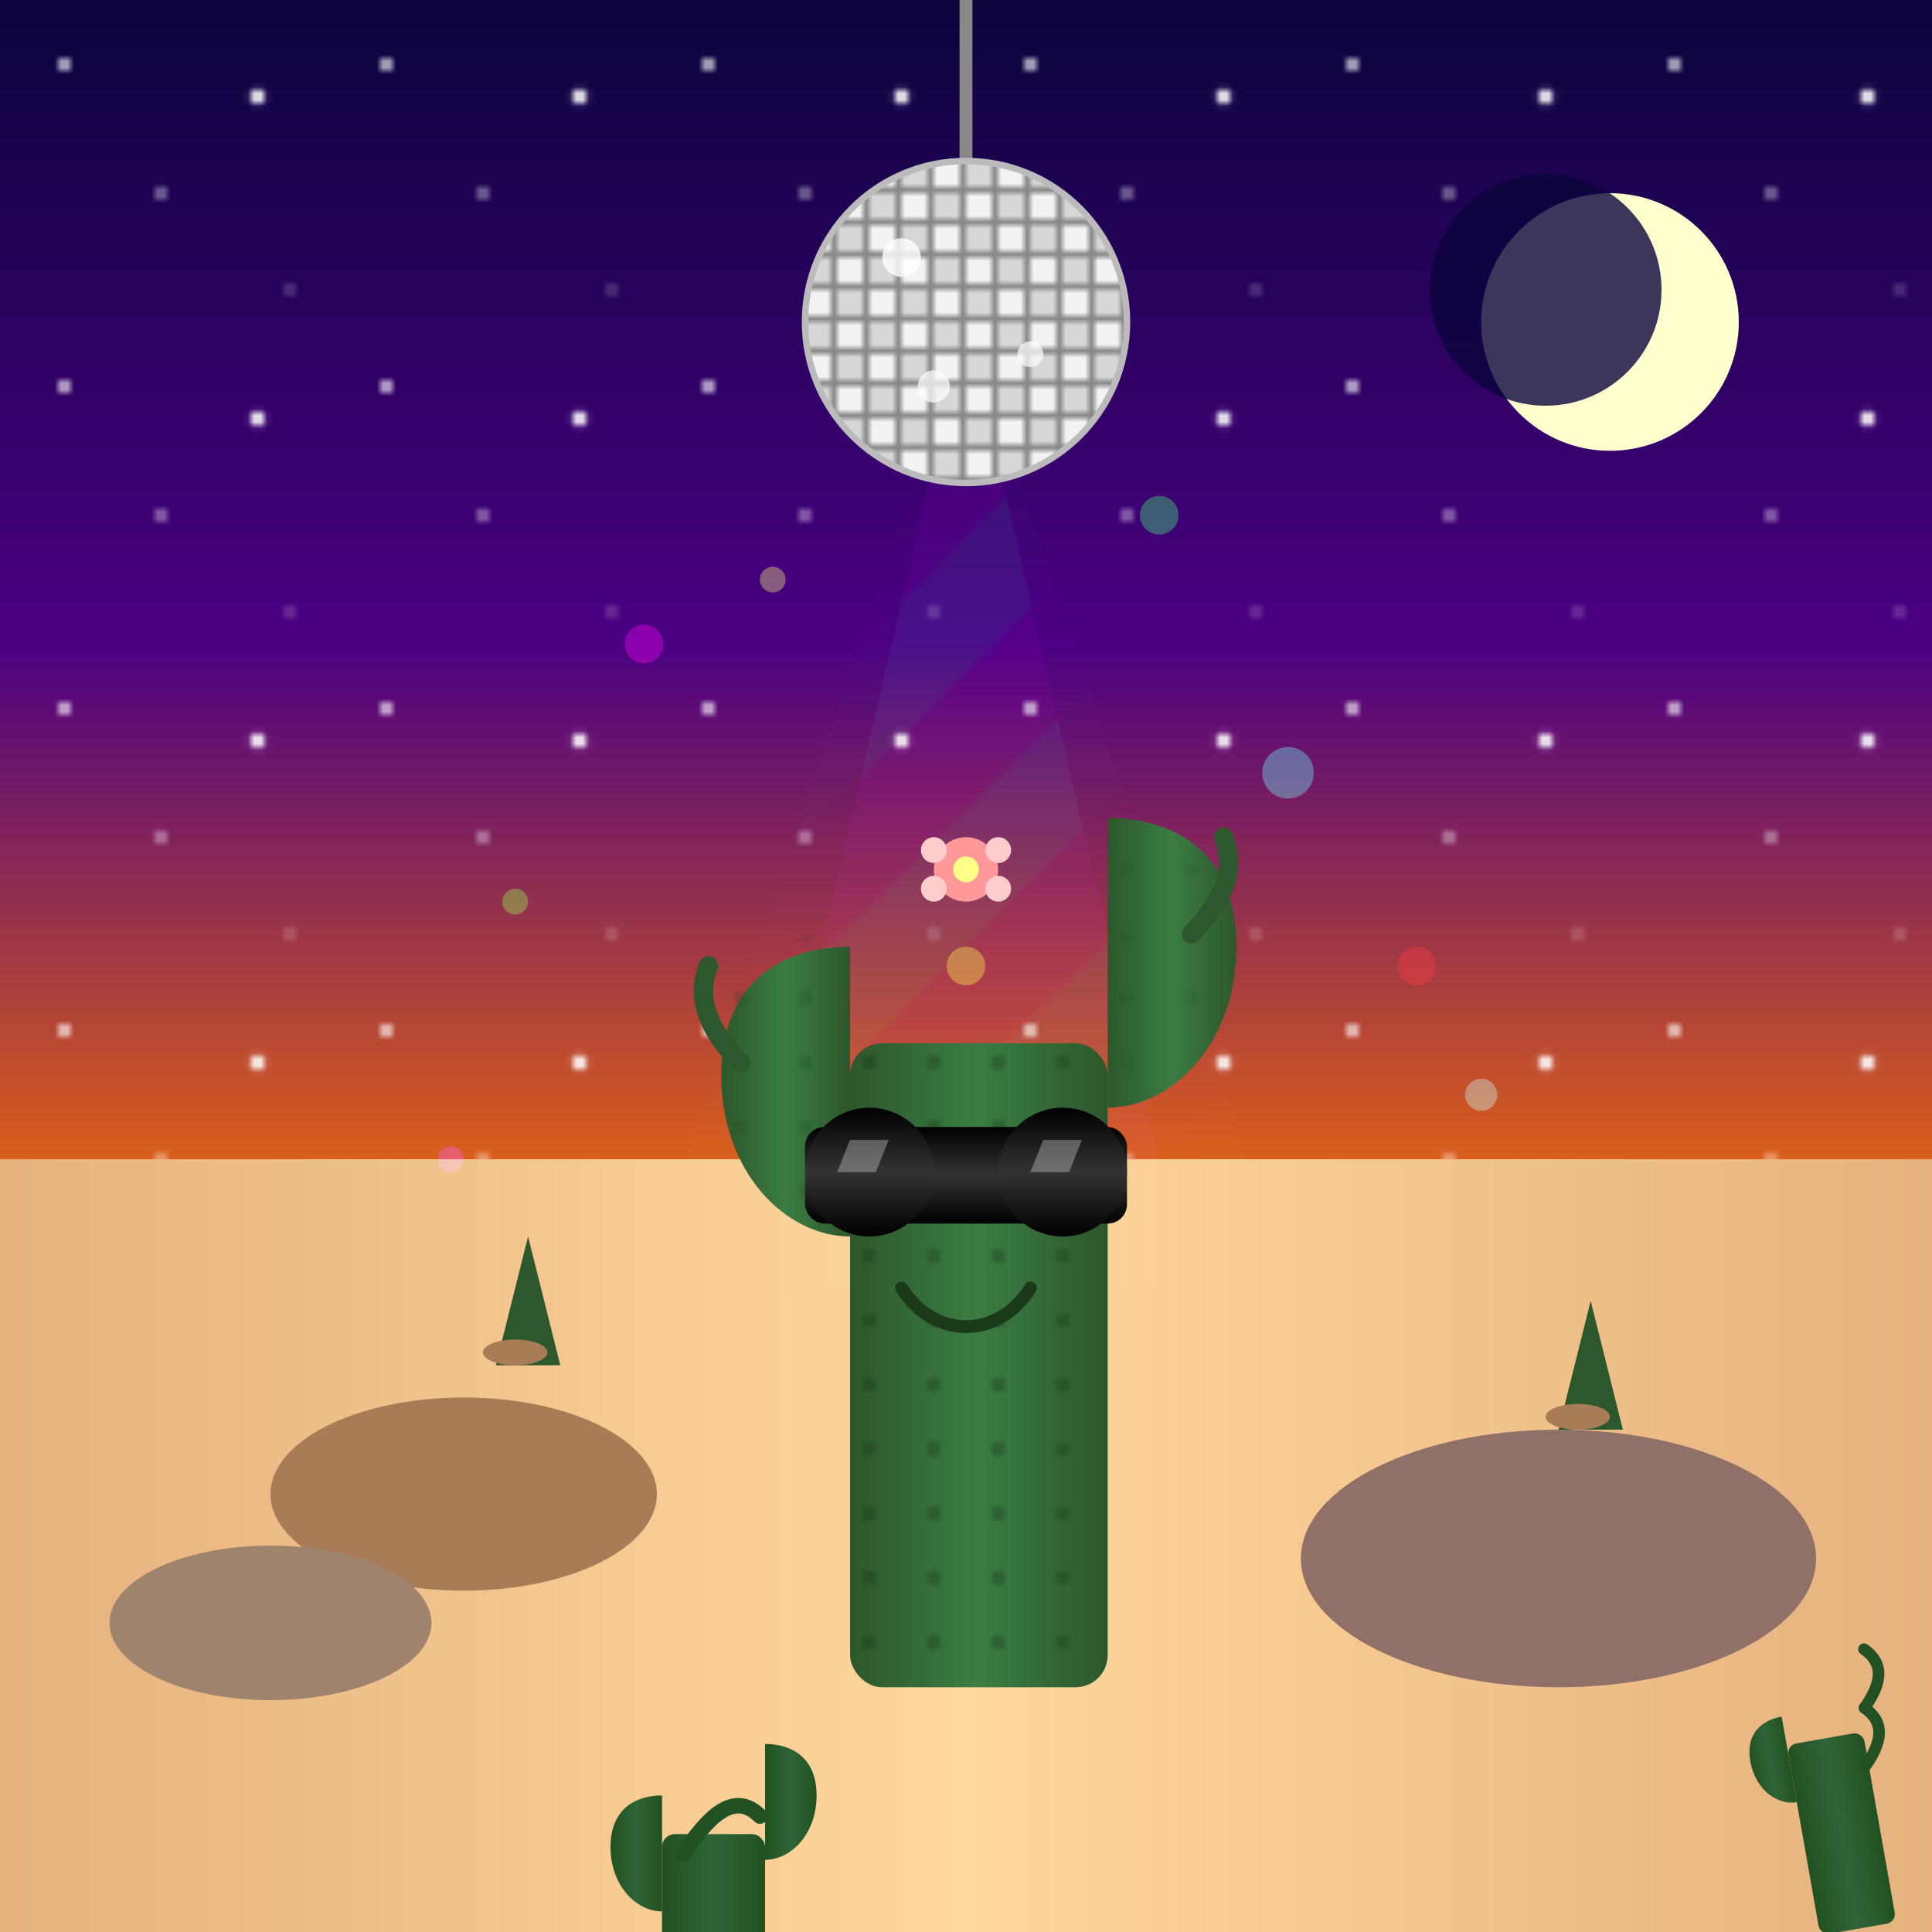 <svg xmlns="http://www.w3.org/2000/svg" viewBox="0 0 300 300">
  <defs>
    <!-- Sky gradient -->
    <linearGradient id="skyGradient" x1="0%" y1="0%" x2="0%" y2="100%">
      <stop offset="0%" stop-color="#0a043c" />
      <stop offset="50%" stop-color="#4b0082" />
      <stop offset="100%" stop-color="#ff7700" />
    </linearGradient>
    
    <!-- Desert sand gradient -->
    <linearGradient id="sandGradient" x1="0%" y1="0%" x2="100%" y2="0%">
      <stop offset="0%" stop-color="#e6b17e" />
      <stop offset="50%" stop-color="#ffd89b" />
      <stop offset="100%" stop-color="#e6b17e" />
    </linearGradient>
    
    <!-- Cactus gradient -->
    <linearGradient id="cactusGradient" x1="0%" y1="0%" x2="100%" y2="0%">
      <stop offset="0%" stop-color="#2d572c" />
      <stop offset="50%" stop-color="#3a7d44" />
      <stop offset="100%" stop-color="#2d572c" />
    </linearGradient>
    
    <!-- Secondary cactus gradient -->
    <linearGradient id="cactus2Gradient" x1="0%" y1="0%" x2="100%" y2="0%">
      <stop offset="0%" stop-color="#225224" />
      <stop offset="50%" stop-color="#2e6436" />
      <stop offset="100%" stop-color="#225224" />
    </linearGradient>
    
    <!-- Sunglasses gradient -->
    <linearGradient id="glassGradient" x1="0%" y1="0%" x2="0%" y2="100%">
      <stop offset="0%" stop-color="#000000" />
      <stop offset="50%" stop-color="#333333" />
      <stop offset="100%" stop-color="#000000" />
    </linearGradient>
    
    <!-- Disco light beam pattern -->
    <pattern id="discoPattern" patternUnits="userSpaceOnUse" width="30" height="30" patternTransform="rotate(45)">
      <rect width="15" height="30" fill="#ff00ff" opacity="0.6" />
      <rect x="15" width="15" height="30" fill="#00ffff" opacity="0.6" />
    </pattern>
    
    <!-- Disco light filter -->
    <filter id="discoLight" x="-50%" y="-50%" width="200%" height="200%">
      <feGaussianBlur in="SourceGraphic" stdDeviation="5" result="blur" />
      <feColorMatrix in="blur" type="matrix" values="1 0 0 0 0  0 1 0 0 0  0 0 1 0 0  0 0 0 18 -7" result="glow" />
      <feBlend in="SourceGraphic" in2="glow" mode="screen" />
    </filter>
    
    <!-- Shadow filter -->
    <filter id="shadow" x="-20%" y="-20%" width="140%" height="140%">
      <feGaussianBlur in="SourceAlpha" stdDeviation="3" />
      <feOffset dx="2" dy="2" result="offsetblur" />
      <feComponentTransfer>
        <feFuncA type="linear" slope="0.5" />
      </feComponentTransfer>
      <feMerge>
        <feMergeNode />
        <feMergeNode in="SourceGraphic" />
      </feMerge>
    </filter>
    
    <!-- Spikes pattern for cactus -->
    <pattern id="spikesPattern" patternUnits="userSpaceOnUse" width="10" height="10">
      <circle cx="5" cy="5" r="1" fill="#1a3a1a" />
    </pattern>
    
    <!-- Star pattern for night sky -->
    <pattern id="starPattern" patternUnits="userSpaceOnUse" width="50" height="50">
      <circle cx="10" cy="10" r="1" fill="white" opacity="0.8" />
      <circle cx="25" cy="30" r="0.8" fill="white" opacity="0.7" />
      <circle cx="40" cy="15" r="1.2" fill="white" opacity="0.9" />
      <circle cx="45" cy="45" r="0.6" fill="white" opacity="0.6" />
    </pattern>

    <!-- Disco ball mirror tile pattern -->
    <pattern id="mirrorTilePattern" patternUnits="userSpaceOnUse" width="10" height="10">
      <rect width="4" height="4" fill="#ffffff" opacity="0.9" />
      <rect x="5" y="0" width="4" height="4" fill="#e0e0e0" opacity="0.9" />
      <rect x="0" y="5" width="4" height="4" fill="#e0e0e0" opacity="0.9" />
      <rect x="5" y="5" width="4" height="4" fill="#ffffff" opacity="0.9" />
    </pattern>
    
    <!-- Clip path for disco ball -->
    <clipPath id="discoBallClip">
      <circle cx="150" cy="50" r="25" />
    </clipPath>
  </defs>
  
  <!-- Background -->
  <rect x="0" y="0" width="300" height="200" fill="url(#skyGradient)" />
  <rect x="0" y="180" width="300" height="120" fill="url(#sandGradient)" />
  
  <!-- Stars in the sky -->
  <rect x="0" y="0" width="300" height="180" fill="url(#starPattern)" />
  
  <!-- Moon -->
  <circle cx="250" cy="50" r="20" fill="#ffffd0" />
  <circle cx="240" cy="45" r="18" fill="#0a043c" opacity="0.8" />
  
  <!-- Disco light beams -->
  <polygon points="150,50 120,180 180,180" fill="url(#discoPattern)" opacity="0.3" filter="url(#discoLight)" />
  <polygon points="150,50 100,200 200,200" fill="url(#discoPattern)" opacity="0.2" filter="url(#discoLight)" />
  <polygon points="150,50 80,220 220,220" fill="url(#discoPattern)" opacity="0.1" filter="url(#discoLight)" />
  
  <!-- Dancing cacti in the background -->
  <g transform="translate(50, 220) scale(0.4)">
    <rect x="130" y="160" width="40" height="100" rx="5" fill="url(#cactus2Gradient)" filter="url(#shadow)" />
    <path d="M130,190 C120,190 110,180 110,165 C110,150 120,145 130,145" fill="url(#cactus2Gradient)" filter="url(#shadow)" />
    <path d="M170,170 C180,170 190,160 190,145 C190,130 180,125 170,125" fill="url(#cactus2Gradient)" filter="url(#shadow)" />
    <!-- Dancing arm -->
    <path d="M140,170 C150,155 160,145 170,155" fill="none" stroke="#225224" stroke-width="6" stroke-linecap="round" />
  </g>
  
  <g transform="translate(230, 230) scale(0.3) rotate(-10)">
    <rect x="130" y="160" width="40" height="100" rx="5" fill="url(#cactus2Gradient)" filter="url(#shadow)" />
    <path d="M130,190 C120,190 110,180 110,165 C110,150 120,145 130,145" fill="url(#cactus2Gradient)" filter="url(#shadow)" />
    <!-- Dancing arms -->
    <path d="M170,180 C180,170 185,160 175,150" fill="none" stroke="#225224" stroke-width="6" stroke-linecap="round" />
    <path d="M175,150 C185,140 190,130 180,120" fill="none" stroke="#225224" stroke-width="6" stroke-linecap="round" />
  </g>
  
  <!-- Desert rocks -->
  <ellipse cx="70" cy="230" rx="30" ry="15" fill="#a87c57" filter="url(#shadow)" />
  <ellipse cx="240" cy="240" rx="40" ry="20" fill="#8f7167" filter="url(#shadow)" />
  <ellipse cx="40" cy="250" rx="25" ry="12" fill="#9e846d" filter="url(#shadow)" />
  
  <!-- Small desert plants -->
  <path d="M85,210 L80,190 L75,210 L85,210" fill="#2d572c" filter="url(#shadow)" />
  <path d="M250,220 L245,200 L240,220 L250,220" fill="#2d572c" filter="url(#shadow)" />
  <ellipse cx="80" cy="210" rx="5" ry="2" fill="#a87c57" />
  <ellipse cx="245" cy="220" rx="5" ry="2" fill="#a87c57" />
  
  <!-- Disco ball -->
  <g>
    <line x1="150" y1="0" x2="150" y2="25" stroke="#888888" stroke-width="2" />
    <circle cx="150" cy="50" r="25" fill="#888888" />
    <circle cx="150" cy="50" r="25" fill="url(#mirrorTilePattern)" clip-path="url(#discoBallClip)" />
    <circle cx="150" cy="50" r="25" fill="none" stroke="#bbbbbb" stroke-width="1" />
  </g>
  
  <!-- Disco ball highlights -->
  <circle cx="140" cy="40" r="3" fill="white" opacity="0.8" />
  <circle cx="160" cy="55" r="2" fill="white" opacity="0.7" />
  <circle cx="145" cy="60" r="2.5" fill="white" opacity="0.7" />
  
  <!-- Scattered light reflections -->
  <circle cx="100" cy="100" r="3" fill="#ff00ff" opacity="0.6" filter="url(#discoLight)" />
  <circle cx="200" cy="120" r="4" fill="#00ffff" opacity="0.6" filter="url(#discoLight)" />
  <circle cx="150" cy="150" r="3" fill="#ffff00" opacity="0.6" filter="url(#discoLight)" />
  <circle cx="80" cy="140" r="2" fill="#00ff00" opacity="0.6" filter="url(#discoLight)" />
  <circle cx="220" cy="150" r="3" fill="#ff0000" opacity="0.6" filter="url(#discoLight)" />
  <circle cx="70" cy="180" r="2" fill="#ff00ff" opacity="0.6" filter="url(#discoLight)" />
  <circle cx="230" cy="170" r="2.5" fill="#00ffff" opacity="0.6" filter="url(#discoLight)" />
  <circle cx="120" cy="90" r="2" fill="#ffff00" opacity="0.6" filter="url(#discoLight)" />
  <circle cx="180" cy="80" r="3" fill="#00ff00" opacity="0.6" filter="url(#discoLight)" />
  
  <!-- Main cactus body with shadow -->
  <g filter="url(#shadow)">
    <rect x="130" y="160" width="40" height="100" rx="5" fill="url(#cactusGradient)" />
    
    <!-- Cactus arms -->
    <path d="M130,190 C120,190 110,180 110,165 C110,150 120,145 130,145" fill="url(#cactusGradient)" />
    <path d="M170,170 C180,170 190,160 190,145 C190,130 180,125 170,125" fill="url(#cactusGradient)" />
  </g>
  
  <!-- Cactus spikes -->
  <rect x="130" y="160" width="40" height="100" fill="url(#spikesPattern)" opacity="0.5" />
  <path d="M130,190 C120,190 110,180 110,165 C110,150 120,145 130,145" fill="url(#spikesPattern)" opacity="0.5" />
  <path d="M170,170 C180,170 190,160 190,145 C190,130 180,125 170,125" fill="url(#spikesPattern)" opacity="0.5" />
  
  <!-- Flower on cactus -->
  <circle cx="150" cy="135" r="5" fill="#ff9999" />
  <circle cx="145" cy="132" r="2" fill="#ffcccc" />
  <circle cx="155" cy="132" r="2" fill="#ffcccc" />
  <circle cx="145" cy="138" r="2" fill="#ffcccc" />
  <circle cx="155" cy="138" r="2" fill="#ffcccc" />
  <circle cx="150" cy="135" r="2" fill="#ffff88" />
  
  <!-- Sunglasses -->
  <rect x="125" y="175" width="50" height="15" rx="3" fill="url(#glassGradient)" />
  <circle cx="135" cy="182" r="10" fill="url(#glassGradient)" />
  <circle cx="165" cy="182" r="10" fill="url(#glassGradient)" />
  
  <!-- Glasses reflection -->
  <path d="M132,177 L138,177 L136,182 L130,182 Z" fill="#ffffff" opacity="0.3" />
  <path d="M162,177 L168,177 L166,182 L160,182 Z" fill="#ffffff" opacity="0.3" />
  
  <!-- Cactus smile -->
  <path d="M140,200 C145,208 155,208 160,200" fill="none" stroke="#1a3a1a" stroke-width="2" stroke-linecap="round" />
  
  <!-- Little cactus arms waving at disco -->
  <path d="M115,165 C110,160 108,155 110,150" fill="none" stroke="#2d572c" stroke-width="3" stroke-linecap="round" />
  <path d="M185,145 C190,140 192,135 190,130" fill="none" stroke="#2d572c" stroke-width="3" stroke-linecap="round" />
</svg>